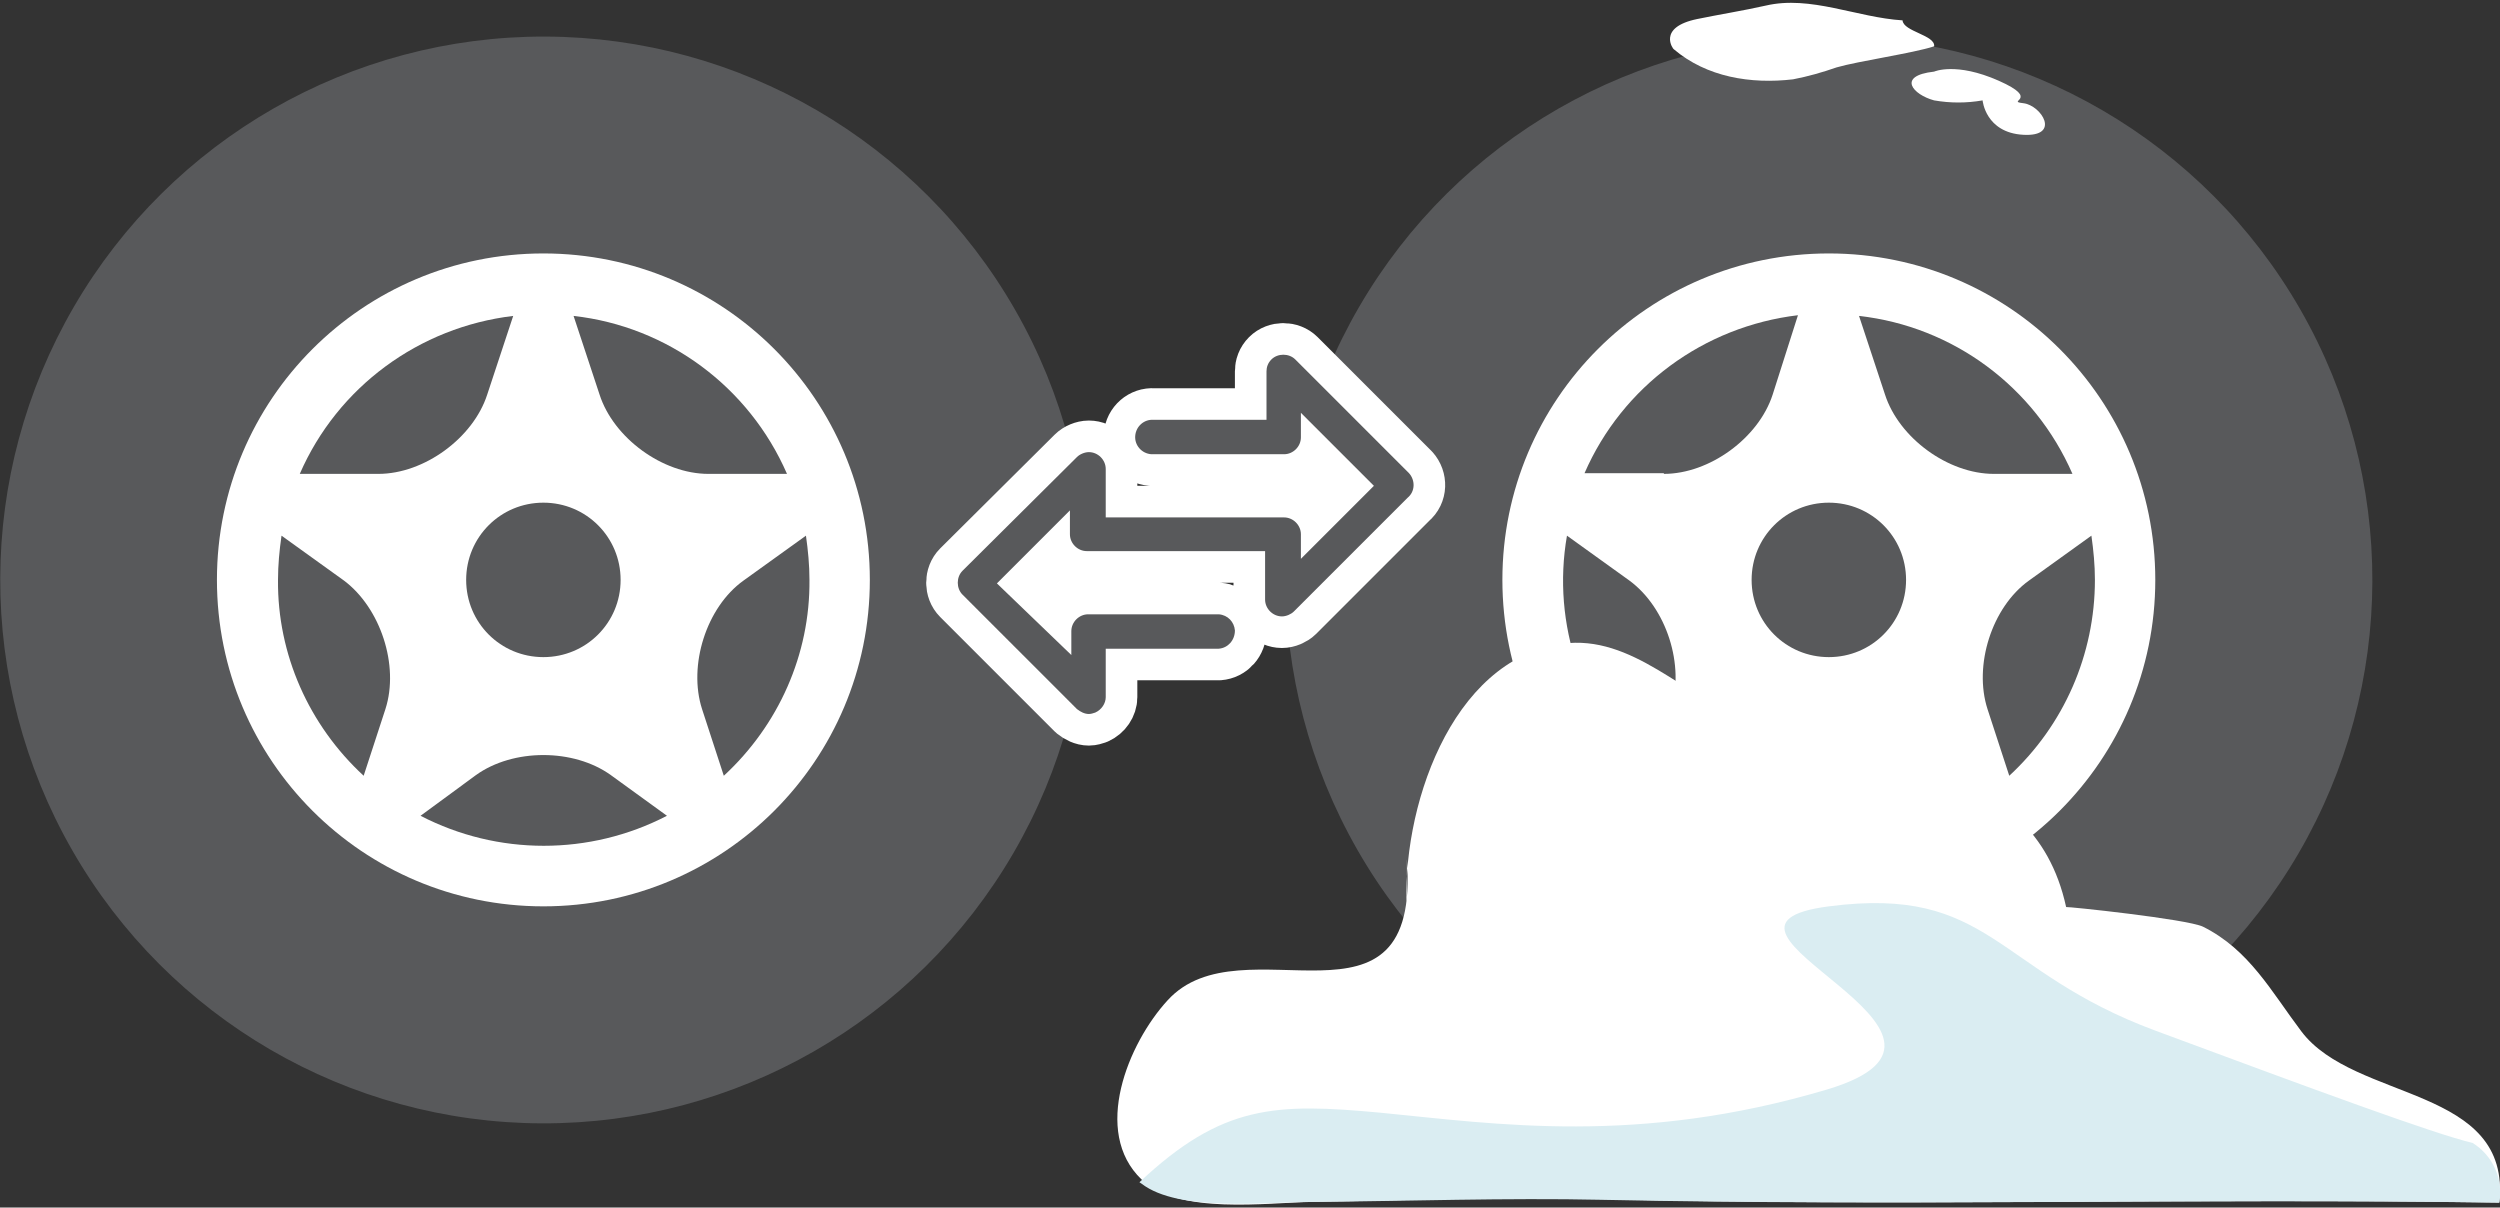<?xml version="1.0" encoding="utf-8"?>
<!-- Generator: Adobe Illustrator 24.2.1, SVG Export Plug-In . SVG Version: 6.00 Build 0)  -->
<svg version="1.1" id="レイヤー_1" xmlns="http://www.w3.org/2000/svg" xmlns:xlink="http://www.w3.org/1999/xlink" x="0px"
	 y="0px" viewBox="0 0 356.1 172" style="enable-background:new 0 0 356.1 172;" xml:space="preserve">
<rect x="0" y="0" width="356.1" height="172" fill="#333333" stroke="none"/>
<style type="text/css">
	.st0{fill:#58595B;}
	.st1{fill:#FFFFFF;}
	.st2{fill:#DAEDF2;}
	.st3{fill:#FFFFFF;stroke:#FFFFFF;stroke-width:9;stroke-linecap:round;stroke-linejoin:round;}
</style>
<g id="レイヤー_2_1_">
	<g id="レイヤー_1-2">
		
			<ellipse transform="matrix(3.141593e-03 -1 1 3.141593e-03 177.101 342.837)" class="st0" cx="260.5" cy="82.6" rx="77.4" ry="77.4"/>
		<path class="st1" d="M307,82.6c0,25.7-20.8,46.5-46.5,46.5S214,108.3,214,82.6c0-25.7,20.8-46.5,46.5-46.5c0,0,0,0,0,0
			C286.2,36.1,307,56.9,307,82.6z"/>
		<path class="st0" d="M237,67.5c6.5,0,13.5-5.1,15.5-11.3l3.6-11.3c-13.4,1.6-25,10.1-30.4,22.5H237z"/>
		<path class="st0" d="M268.5,56.2c2,6.2,9,11.3,15.5,11.3h11.2c-5.4-12.4-17-21-30.4-22.5L268.5,56.2z"/>
		<path class="st0" d="M234.9,110.5l3.1-9.5c2-6.2-0.6-14.4-5.9-18.3l-8.9-6.4C221,88.9,225.4,101.8,234.9,110.5L234.9,110.5z"/>
		<path class="st0" d="M270.1,110.4c-5.3-3.8-13.9-3.8-19.2,0l-7.9,5.8c11,5.7,24.1,5.7,35.1,0L270.1,110.4z"/>
		<path class="st0" d="M289,82.7c-5.3,3.8-7.9,12.1-5.9,18.3l3.1,9.5c7.8-7.2,12.2-17.3,12.2-27.9c0-2.1-0.2-4.2-0.5-6.3L289,82.7z"
			/>
		<path class="st0" d="M271.5,82.6c0,6.1-4.9,11-11,11s-11-4.9-11-11s4.9-11,11-11S271.5,76.5,271.5,82.6z"/>
		<path class="st1" d="M241.8,2.7c2.9-0.6,6.6-1.2,9.7-1.9c6.4-1.5,13,1.7,19.5,2.1c0.1,1.6,4.7,2.1,4.5,3.7c-3.1,1-10.8,2.1-13.9,3
			c-2,0.7-4.1,1.3-6.2,1.7c-6,0.7-12.3-0.3-17-4.3C238.4,7.1,235.9,3.9,241.8,2.7z"/>
		<path class="st1" d="M275.5,10.2c-5.4,0.6-3,3.3,0,4.1c2.3,0.4,4.6,0.4,6.9,0c0,0,0.4,4.6,5.8,4.9s2.6-4.2,0-4.5s2.6-0.5-3.5-3.2
			S275.5,10.2,275.5,10.2z"/>
		<path class="st1" d="M200.4,129.8c-0.9-14.2,6.1-35.8,22.1-38.1c10-1.4,17.5,7.6,26.3,10.9c16.6,6.2,40.7,4.6,45.5,26.6
			c0-0.1,17.2,1.7,19.5,2.8c6.6,3.3,9.7,9.2,14,14.9c7.6,10.1,30,7.7,28.2,24.4c-44.1-0.7-85.6,0.6-127.8-0.5
			c-13.7-0.4-27.8,0.2-41.3,0.4c-6.5,0.1-19,1.9-24.3-3.2c-7.1-6.8-1.9-19.4,3.7-25.5c10.6-11.7,36.1,7,34.1-20.1"/>
		<path class="st2" d="M307,146.8c-22.9-8.5-23.4-20.7-46.5-17.7s26.6,18.1-0.3,26.1s-47.1,4.9-63.5,3.3c-15-1.4-22.6-1.2-34.4,9.9
			l0.3,0.2c5.3,4.1,17.8,2.6,24.3,2.6c13.5-0.1,27.6-0.6,41.3-0.3c42.2,0.9,83.6-0.2,127.8,0.4c0.6-3.3-0.9-6.7-3.8-8.5
			C346.7,161.5,329.9,155.3,307,146.8z"/>
		
			<ellipse transform="matrix(3.141593e-03 -1 1 3.141593e-03 -5.409 159.751)" class="st0" cx="77.4" cy="82.6" rx="77.4" ry="77.4"/>
		<path class="st1" d="M123.9,82.6c0,25.7-20.8,46.5-46.5,46.5c-25.7,0-46.5-20.8-46.5-46.5c0-25.7,20.8-46.5,46.5-46.5c0,0,0,0,0,0
			C103.1,36.1,123.9,56.9,123.9,82.6z"/>
		<path class="st0" d="M53.9,67.5c6.5,0,13.5-5.1,15.5-11.3L73.1,45c-13.4,1.6-25,10.1-30.4,22.5H53.9z"/>
		<path class="st0" d="M85.4,56.2c2,6.2,9,11.3,15.5,11.3h11.2c-5.4-12.4-17-21-30.4-22.5L85.4,56.2z"/>
		<path class="st0" d="M51.8,110.5l3.1-9.5c2-6.2-0.7-14.4-5.9-18.3l-8.9-6.4c-0.3,2.1-0.5,4.2-0.5,6.3
			C39.5,93.2,44,103.3,51.8,110.5z"/>
		<path class="st0" d="M87,110.4c-5.3-3.8-13.9-3.8-19.2,0l-7.9,5.8c11,5.7,24.1,5.7,35.1,0L87,110.4z"/>
		<path class="st0" d="M105.9,82.7c-5.3,3.8-7.9,12.1-5.9,18.3l3.1,9.5c7.8-7.2,12.3-17.3,12.2-27.9c0-2.1-0.2-4.2-0.5-6.3
			L105.9,82.7z"/>
		<path class="st0" d="M88.4,82.6c0,6.1-4.9,11-11,11s-11-4.9-11-11s4.9-11,11-11S88.4,76.5,88.4,82.6z"/>
		<path class="st3" d="M200.7,67.4l-16.2-16.2c-0.9-0.9-2.5-0.9-3.4,0c-0.5,0.5-0.7,1.1-0.7,1.7v6.9h-16.1c-1.3-0.1-2.5,0.9-2.6,2.3
			c-0.1,1.3,0.9,2.5,2.3,2.6c0.1,0,0.2,0,0.3,0h18.6c1.3,0,2.4-1.1,2.4-2.4v-3.5l10.4,10.4l-10.4,10.4v-3.5c0-1.3-1.1-2.4-2.4-2.4
			l0,0h-25.4v-6.9c0-1.3-1.1-2.4-2.4-2.4c-0.6,0-1.3,0.3-1.7,0.7l-16.3,16.2c-0.9,0.9-0.9,2.5,0,3.4c0,0,0,0,0,0l16.3,16.3
			c0.5,0.4,1.1,0.7,1.7,0.7l0,0c0.3,0,0.6-0.1,0.9-0.2c0.9-0.4,1.5-1.3,1.5-2.2v-6.9h16.1c1.3-0.1,2.3-1.2,2.3-2.6
			c-0.1-1.2-1-2.2-2.3-2.3h-18.6c-1.3,0-2.4,1.1-2.4,2.4c0,0,0,0,0,0v3.4L142,83.1l10.4-10.4v3.4c0,1.3,1.1,2.4,2.4,2.4c0,0,0,0,0,0
			h25.4v6.9c0,1.3,1.1,2.4,2.4,2.4c0.6,0,1.3-0.3,1.7-0.7l16.2-16.2C201.6,70,201.6,68.4,200.7,67.4
			C200.7,67.5,200.7,67.4,200.7,67.4z"/>
		<rect x="175" y="64.5" class="st3" width="17.7" height="11.4"/>
		<rect x="144.1" y="77.2" class="st3" width="17.7" height="11.4"/>
		<path class="st0" d="M200.7,67.4l-16.2-16.2c-0.9-0.9-2.5-0.9-3.4,0c-0.5,0.5-0.7,1.1-0.7,1.7v6.9h-16.1c-1.3-0.1-2.5,0.9-2.6,2.3
			c-0.1,1.3,0.9,2.5,2.3,2.6c0.1,0,0.2,0,0.3,0h18.6c1.3,0,2.4-1.1,2.4-2.4v-3.5l10.4,10.4l-10.4,10.4v-3.5c0-1.3-1.1-2.4-2.4-2.4
			l0,0h-25.4v-6.9c0-1.3-1.1-2.4-2.4-2.4c-0.6,0-1.3,0.3-1.7,0.7l-16.3,16.2c-0.9,0.9-0.9,2.5,0,3.4c0,0,0,0,0,0l16.3,16.3
			c0.5,0.4,1.1,0.7,1.7,0.7l0,0c0.3,0,0.6-0.1,0.9-0.2c0.9-0.4,1.5-1.3,1.5-2.2v-6.9h16.1c1.3-0.1,2.3-1.2,2.3-2.6
			c-0.1-1.2-1-2.2-2.3-2.3h-18.6c-1.3,0-2.4,1.1-2.4,2.4c0,0,0,0,0,0v3.4L142,83.1l10.4-10.4v3.4c0,1.3,1.1,2.4,2.4,2.4c0,0,0,0,0,0
			h25.4v6.9c0,1.3,1.1,2.4,2.4,2.4c0.6,0,1.3-0.3,1.7-0.7l16.2-16.2C201.6,70,201.6,68.4,200.7,67.4
			C200.7,67.5,200.7,67.4,200.7,67.4z"/>
	</g>
</g>
</svg>
